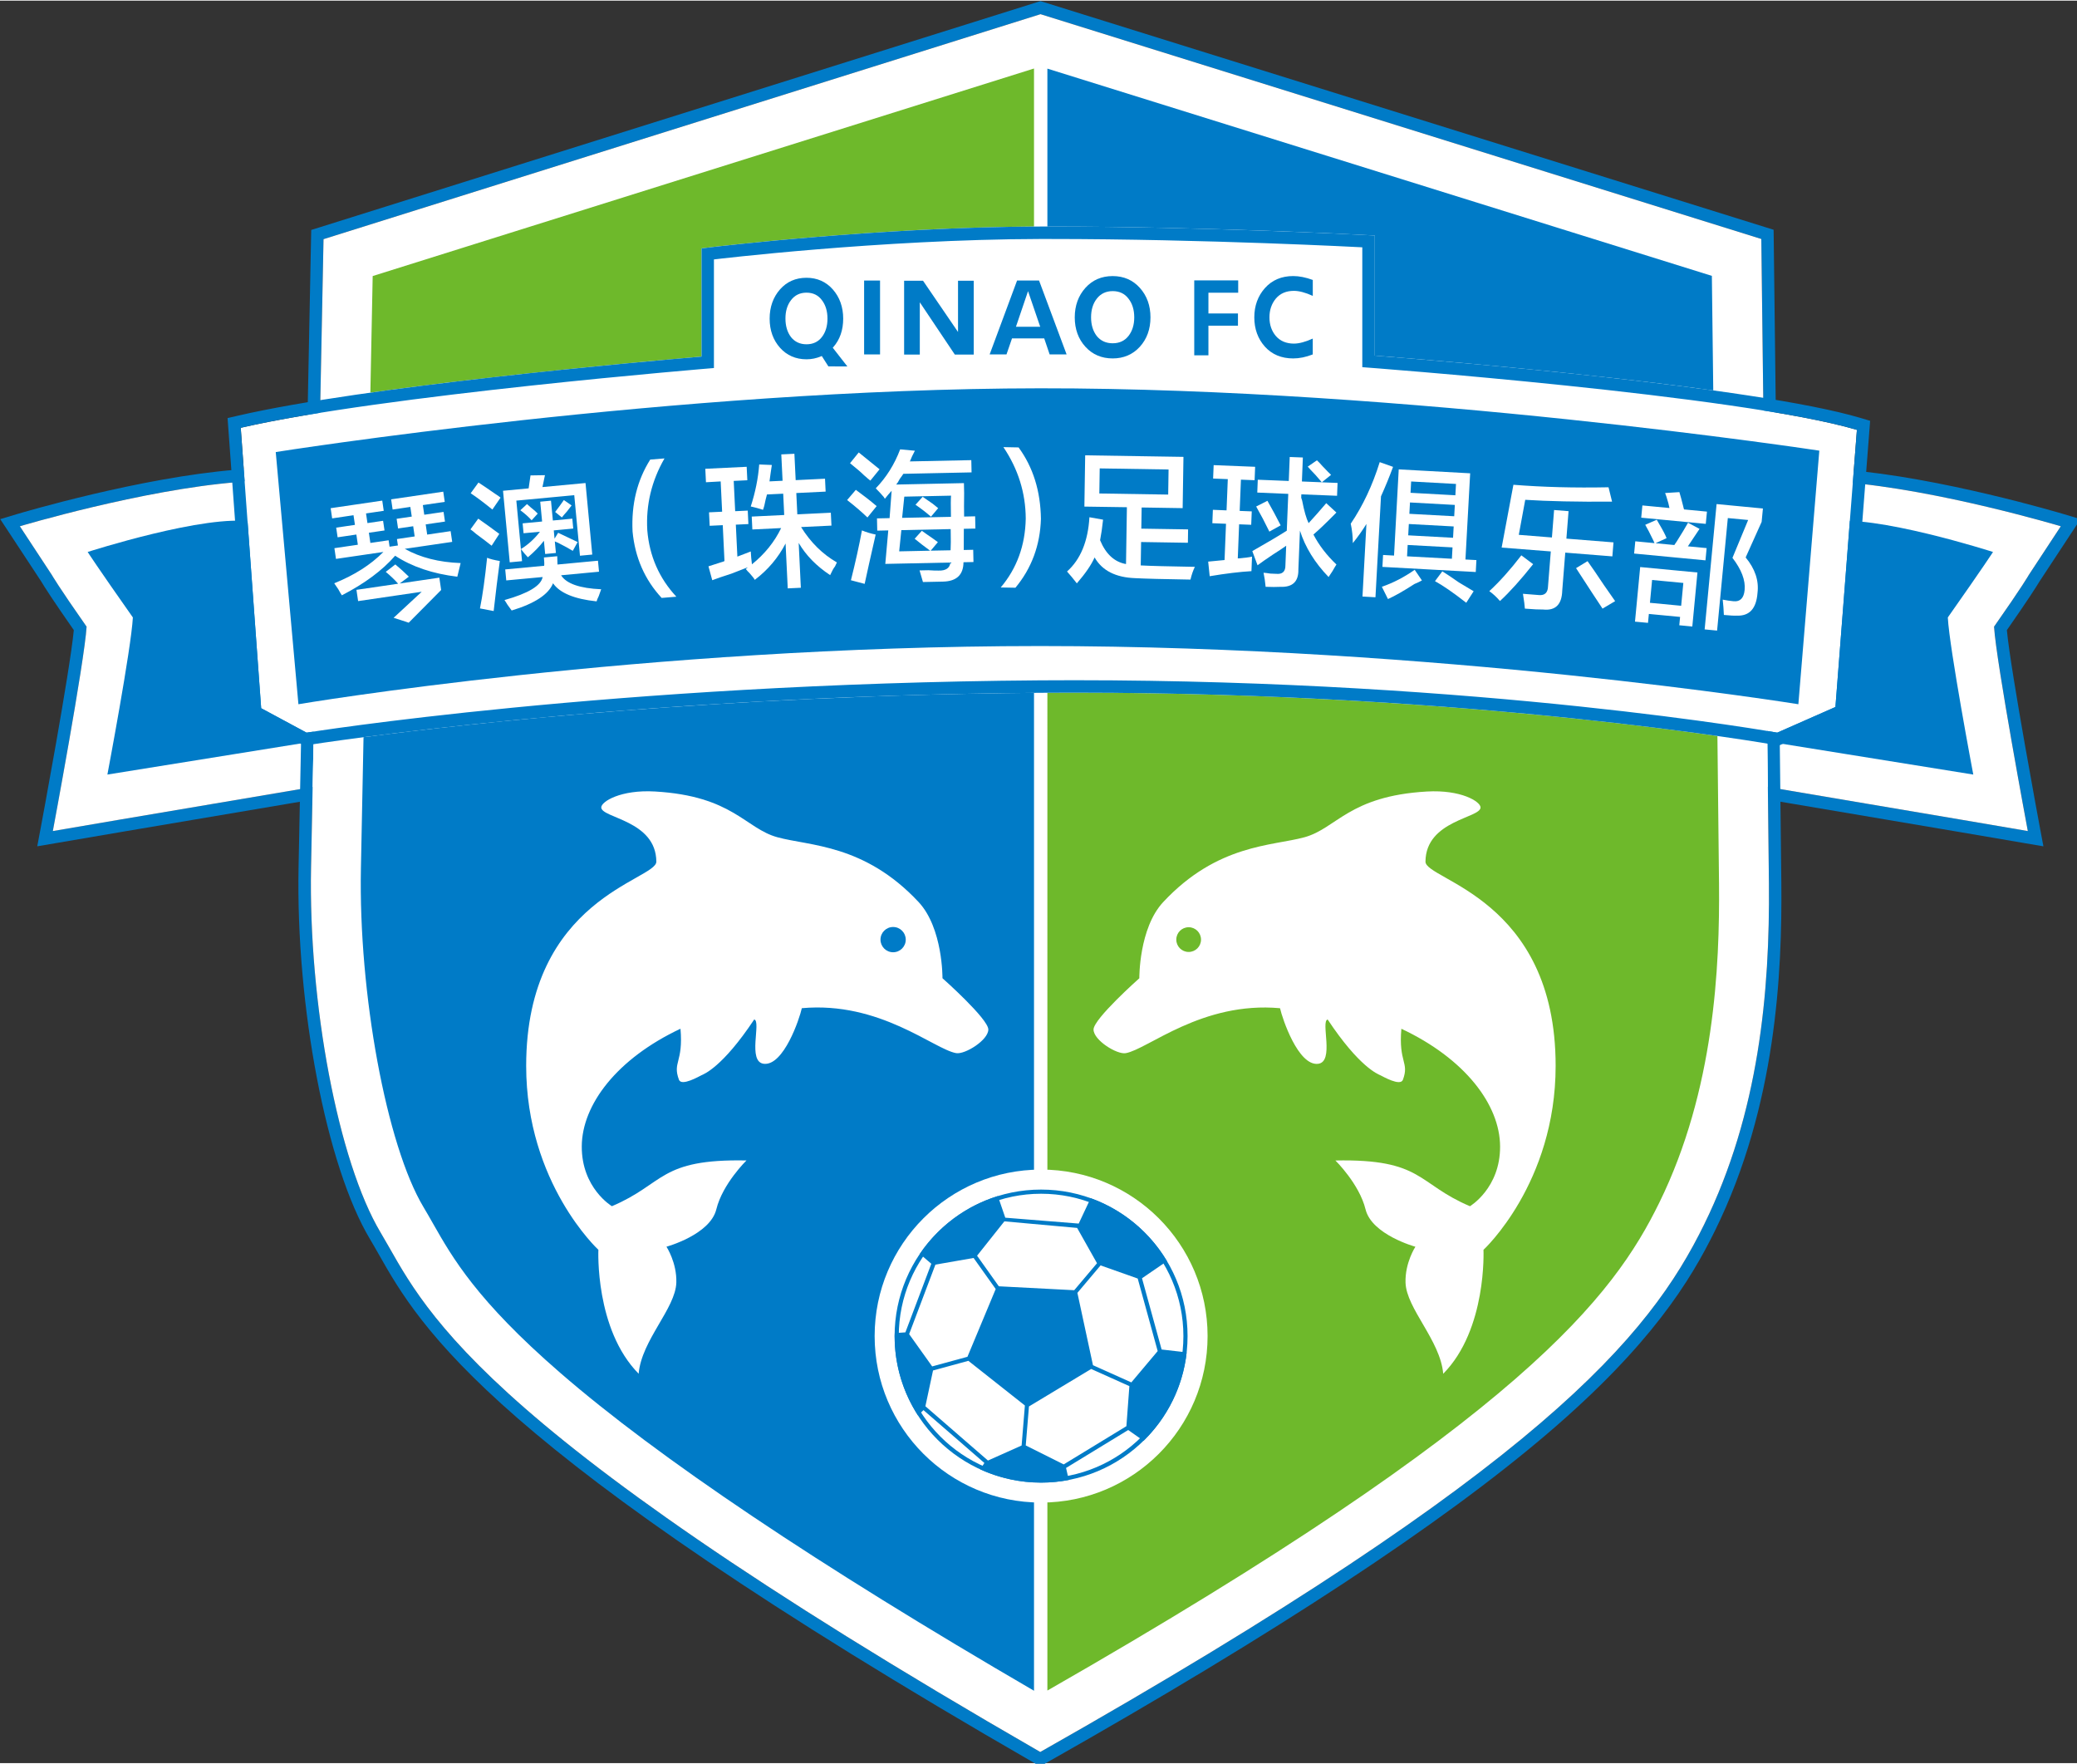 <?xml version="1.0" encoding="UTF-8" standalone="no"?>
<!-- Created with Inkscape (http://www.inkscape.org/) -->

<svg
   width="328"
   height="278.5"
   viewBox="0 0 185.214 157.147"
   version="1.1"
   id="svg1"
   xml:space="preserve"
   xmlns="http://www.w3.org/2000/svg"
   xmlns:svg="http://www.w3.org/2000/svg"><rect x="0" y="0" width="185.214" height="157.147" fill="#333333" stroke="none"/><defs
     id="defs1" /><g
     id="layer1"
     transform="translate(-12.318,-69.927)"><g
       id="g1"
       transform="matrix(0.265,0,0,0.265,-0.911,42.667)"><g
         id="g37">&#10;	<g
   id="g3">&#10;		<path
   fill="#007bc7"
   d="m 135.64,264.35 c 0.65,0 1.25,0.03 1.73,0.12 l 8.48,1.56 2.42,8.28 21.5,73.72 4.44,15.21 -13.67,3.28 -70.28,11.89 -22.55,3.85 c 0,0 10.66,-56.99 11.36,-68.77 C 69.41,299.71 67.48,296.26 67.36,296.06 L 56.6,279.72 c 0,0 41.17,-12.33 73.34,-14.86 0,0 3.22,-0.51 5.7,-0.51 m 0,-4.19 c -2.46,0 -5.44,0.42 -6.18,0.53 -32.22,2.57 -72.37,14.5 -74.06,15.01 l -5.4,1.62 3.1,4.71 10.7,16.27 c 1.05,1.77 3.81,6.12 10.96,16.36 -1.32,13.99 -11.08,66.28 -11.19,66.82 l -1.11,5.92 5.94,-1.01 22.55,-3.85 70.28,-11.89 0.14,-0.02 0.14,-0.03 13.67,-3.28 4.28,-1.03 -1.23,-4.23 -4.44,-15.21 -21.5,-73.72 -2.42,-8.28 -0.72,-2.48 -2.54,-0.47 -8.48,-1.56 c -0.7,-0.12 -1.52,-0.18 -2.49,-0.18 z"
   id="path1" />&#10;		<path
   fill="#ffffff"
   d="M 129.94,264.86 C 97.77,267.4 56.6,279.72 56.6,279.72 l 10.75,16.35 c 0.12,0.19 2.05,3.64 11.71,17.43 -0.7,11.77 -11.36,68.77 -11.36,68.77 l 22.55,-3.85 70.28,-11.89 13.67,-3.28 -4.44,-15.21 -21.5,-73.72 -2.42,-8.28 -8.48,-1.56 c -2.28,-0.43 -7.42,0.38 -7.42,0.38 z"
   id="path2" />&#10;		<path
   fill="#007bc7"
   d="m 79.42,288.37 c 0,0 40.21,-12.94 55.42,-10.14 l 21.5,73.72 c -36.47,5.87 -70.28,11.31 -70.28,11.31 0,0 8.04,-42.51 8.57,-52.86 C 82.57,293.27 79.42,288.37 79.42,288.37 Z"
   id="path3" />&#10;	</g>&#10;	<g
   id="g6">&#10;		<path
   fill="#007bc7"
   d="m 664.36,264.35 c 2.48,0 5.7,0.5 5.7,0.5 32.17,2.54 73.34,14.86 73.34,14.86 l -10.75,16.35 c -0.12,0.19 -2.05,3.64 -11.71,17.43 0.7,11.77 11.36,68.77 11.36,68.77 l -22.55,-3.85 -70.28,-11.89 -13.67,-3.28 4.44,-15.21 21.5,-73.72 2.42,-8.28 8.48,-1.56 c 0.47,-0.08 1.07,-0.12 1.72,-0.12 m 0,-4.19 c -0.97,0 -1.79,0.06 -2.49,0.19 l -8.48,1.56 -2.55,0.47 -0.72,2.48 -2.41,8.28 -21.5,73.72 -4.44,15.21 -1.23,4.23 4.28,1.03 13.67,3.28 0.14,0.03 0.14,0.02 70.28,11.89 22.55,3.85 5.94,1.01 -1.11,-5.92 c -0.1,-0.55 -9.87,-52.83 -11.19,-66.82 7.15,-10.24 9.91,-14.6 10.97,-16.36 l 10.71,-16.28 3.1,-4.71 -5.4,-1.62 c -1.7,-0.51 -41.85,-12.45 -74.06,-15.01 -0.76,-0.11 -3.74,-0.53 -6.2,-0.53 z"
   id="path4" />&#10;		<path
   fill="#ffffff"
   d="m 662.63,264.48 -8.48,1.56 -2.42,8.28 -21.5,73.72 -4.44,15.21 13.67,3.28 70.28,11.89 22.55,3.85 c 0,0 -10.66,-56.99 -11.36,-68.77 9.66,-13.78 11.59,-17.23 11.71,-17.43 l 10.75,-16.35 c 0,0 -41.17,-12.33 -73.34,-14.86 0,0 -5.13,-0.81 -7.42,-0.38 z"
   id="path5" />&#10;		<path
   fill="#007bc7"
   d="m 720.58,288.37 c 0,0 -40.21,-12.94 -55.42,-10.14 l -21.5,73.72 c 36.48,5.87 70.28,11.31 70.28,11.31 0,0 -8.04,-42.51 -8.57,-52.86 12.06,-17.13 15.21,-22.03 15.21,-22.03 z"
   id="path6" />&#10;	</g>&#10;	<g
   id="g14">&#10;		<path
   fill="#007bc7"
   d="m 400.06,107.42 242.55,75.64 c 0,0 2.21,179.84 2.56,216.67 0.35,36.83 -3.38,77.39 -21.8,114.92 -18.42,37.53 -54.31,81.82 -223.4,177.48 C 204.25,579.46 192.36,541.35 178.02,517.4 163.68,493.45 153.69,440.03 154.59,394.49 c 0.9,-45.54 4.2,-211.37 4.2,-211.37 l 241.27,-75.7 m -0.01,-4.39 -1.25,0.39 -241.27,75.7 -2.88,0.9 -0.06,3.02 -4.2,211.37 c -0.93,46.91 9.4,100.71 24.02,125.14 0.97,1.61 1.93,3.31 2.95,5.1 13.95,24.56 37.31,65.66 220.5,171.12 l 2.08,1.2 2.08,-1.18 c 77.68,-43.95 132.91,-80.26 168.87,-111 34.52,-29.52 47.8,-51.08 56.24,-68.28 20.52,-41.81 22.51,-86.69 22.22,-116.81 -0.35,-36.42 -2.54,-214.89 -2.56,-216.69 l -0.04,-3.05 -2.91,-0.91 -242.55,-75.64 z"
   id="path7" />&#10;		<path
   fill="#ffffff"
   d="m 400.06,107.42 242.55,75.64 c 0,0 2.21,179.84 2.56,216.67 0.35,36.83 -3.38,77.39 -21.8,114.92 -18.42,37.53 -54.31,81.82 -223.4,177.48 C 204.25,579.46 192.36,541.35 178.02,517.4 163.68,493.45 153.69,440.03 154.59,394.49 c 0.9,-45.54 4.2,-211.37 4.2,-211.37 z"
   id="path8" />&#10;		<g
   id="g13">&#10;			<g
   id="g12">&#10;				<path
   fill="#007bc7"
   d="m 403.03,178.87 v 4.2 -4.2 c 52.17,0 105,2.78 105.53,2.81 l 3.97,0.21 v 3.98 36.44 c 15.12,1.17 69.63,5.6 113.91,11.71 -0.19,-15.92 -0.36,-29.47 -0.47,-38.55 l -223.6,-69.73 v 53.14 z"
   id="path9" />&#10;				<path
   fill="#007bc7"
   d="m 172.25,350.69 -0.88,44.14 c -0.83,42.05 8.61,93.17 21.05,113.95 1.09,1.82 2.11,3.61 3.19,5.51 6.55,11.52 14.69,25.86 42.75,50.2 33.08,28.7 86.72,64.69 159.51,107.04 V 335.77 c -105.88,0.88 -189.98,10.25 -225.62,14.92 z"
   id="path10" />&#10;				<path
   fill="#6eb92b"
   d="m 627.84,350.29 c -35.26,-5.02 -115.63,-14.58 -216.29,-14.58 -3.04,0 -6.1,0.02 -9.18,0.03 V 671.46 C 562.93,579.61 592.95,538.55 608.3,507.27 c 18.55,-37.81 20.34,-79.39 20.08,-107.37 -0.08,-9.19 -0.28,-27.44 -0.54,-49.61 z"
   id="path11" />&#10;				<path
   fill="#6eb92b"
   d="m 285.98,222.62 v -32.68 -3.72 l 3.69,-0.45 c 0.56,-0.07 55.48,-6.62 108.2,-6.9 V 125.7 l -222.54,69.83 -0.78,39.23 c 44.17,-6.22 96.72,-10.88 111.43,-12.14 z"
   id="path12" />&#10;			</g>&#10;		</g>&#10;	</g>&#10;	<g
   id="g15">&#10;		<path
   fill="#ffffff"
   d="m 367.07,431.79 c 0,0 0.17,-16.85 -8.04,-25.64 -18.24,-19.52 -36.69,-18.82 -47.52,-21.8 -10.84,-2.97 -14.95,-13.87 -41.17,-15.39 -11.55,-0.67 -18.05,3.38 -18.09,5.33 -0.09,3.64 18.44,4.28 18.53,18.27 0.04,6.23 -43.8,12.24 -43.8,68.71 0,39.51 24.3,61.89 24.3,61.89 0,0 -1.22,26.75 13.55,41.7 0.96,-11.28 12.41,-21.94 12.68,-30.68 0.2,-6.7 -3.32,-12.06 -3.32,-12.06 0,0 14.69,-4.02 16.78,-12.59 2.1,-8.57 10.14,-16.43 10.14,-16.43 -29.49,-0.58 -27.39,7.81 -45.28,15.39 0,0 -10.2,-6.06 -10.14,-20.11 0.06,-14.05 11.83,-29.54 33.22,-39.6 0.99,11.45 -2.74,11.16 -0.52,17.16 0.85,2.31 6.83,-1.16 7.58,-1.51 0.75,-0.35 7.02,-2.62 17.75,-18.77 2.45,0.61 -2.41,14.32 3.26,14.92 6.64,0.7 11.98,-15.12 12.76,-18.71 26.25,-2.39 44.46,13.81 51.92,15.12 2.97,0.52 10.84,-4.37 10.84,-7.95 -0.01,-3.58 -15.43,-17.25 -15.43,-17.25 z m -16.61,-8.74 c -2.35,0 -4.25,-1.91 -4.25,-4.25 0,-2.35 1.9,-4.25 4.25,-4.25 2.35,0 4.25,1.91 4.25,4.25 0.01,2.34 -1.9,4.25 -4.25,4.25 z"
   id="path14" />&#10;		<path
   fill="#ffffff"
   d="m 573.4,461.28 c 0,-56.47 -43.83,-62.48 -43.8,-68.71 0.09,-13.99 18.62,-14.63 18.53,-18.27 -0.05,-1.95 -6.54,-6 -18.09,-5.33 -26.22,1.52 -30.33,12.41 -41.17,15.39 -10.84,2.97 -29.28,2.27 -47.52,21.8 -8.21,8.79 -8.04,25.64 -8.04,25.64 0,0 -15.41,13.67 -15.41,17.25 0,3.58 7.87,8.48 10.84,7.95 7.46,-1.32 25.67,-17.51 51.92,-15.12 0.79,3.58 6.12,19.41 12.76,18.71 5.67,-0.6 0.82,-14.31 3.26,-14.92 10.72,16.14 17,18.42 17.75,18.77 0.75,0.35 6.72,3.83 7.58,1.51 2.21,-6 -1.52,-5.71 -0.52,-17.16 21.39,10.05 33.16,25.55 33.22,39.6 0.06,14.05 -10.14,20.11 -10.14,20.11 -17.89,-7.58 -15.79,-15.97 -45.28,-15.39 0,0 8.04,7.87 10.14,16.43 2.1,8.57 16.78,12.59 16.78,12.59 0,0 -3.52,5.36 -3.32,12.06 0.26,8.74 11.71,19.41 12.68,30.68 14.77,-14.95 13.55,-41.7 13.55,-41.7 0,0 24.28,-22.38 24.28,-61.89 z M 449.91,422.95 c -2.3,0 -4.16,-1.86 -4.16,-4.16 0,-2.3 1.86,-4.16 4.16,-4.16 2.3,0 4.16,1.86 4.16,4.16 0,2.3 -1.86,4.16 -4.16,4.16 z"
   id="path15" />&#10;	</g>&#10;	<g
   id="g18">&#10;		<path
   fill="#ffffff"
   d="m 130.94,246.59 c 47.44,-10.96 159.24,-20.11 159.24,-20.11 v -36.54 c 0,0 56,-6.76 109.69,-6.88 53.69,-0.12 108.47,2.8 108.47,2.8 v 40.33 c 0,0 127.16,9.44 166.44,21.1 l -7.23,93.24 -19.58,8.63 c 0,0 -104.23,-18.65 -248.1,-17.6 -143.87,1.05 -246.79,17.6 -246.79,17.6 l -15.27,-8.22 z"
   id="path16" />&#10;		<path
   fill="#007bc7"
   d="m 403.03,183.06 c 52.66,0 105.31,2.8 105.31,2.8 v 40.33 c 0,0 127.16,9.44 166.44,21.1 l -7.23,93.24 -19.58,8.63 c 0,0 -98.62,-17.64 -236.39,-17.64 -3.88,0 -7.77,0.01 -11.72,0.04 -143.87,1.05 -246.79,17.6 -246.79,17.6 l -15.27,-8.22 -6.88,-94.35 c 47.44,-10.96 159.24,-20.11 159.24,-20.11 v -36.54 c 0,0 56,-6.76 109.69,-6.88 1.07,0 2.13,0 3.18,0 m 0.01,-4.19 v 4.2 -4.2 h -3.18 c -53.32,0.12 -109.62,6.84 -110.18,6.91 l -3.69,0.45 v 3.72 32.68 c -20.37,1.73 -113.2,9.99 -155.99,19.88 l -3.5,0.81 0.26,3.58 6.88,94.35 0.17,2.3 2.03,1.09 15.27,8.22 1.25,0.67 1.4,-0.23 c 1.03,-0.17 104.29,-16.51 246.15,-17.55 3.92,-0.03 7.79,-0.04 11.65,-0.04 135.8,0 234.69,17.4 235.68,17.58 l 1.26,0.23 1.17,-0.52 19.58,-8.63 2.3,-1.01 0.19,-2.5 7.23,-93.24 0.26,-3.38 -3.25,-0.97 C 640.13,232.63 534.57,224.02 512.54,222.31 v -36.44 -3.98 l -3.97,-0.21 c -0.54,-0.03 -53.37,-2.81 -105.53,-2.81 z"
   id="path17" />&#10;		<path
   fill="#007bc7"
   d="m 142.71,254.75 c 0,0 134.57,-21.34 257.16,-21.45 123.8,-0.11 262.26,20.98 262.26,20.98 l -7.05,85.32 c 0,0 -121.13,-19.58 -255.21,-19.58 -134.08,0 -249.53,19.58 -249.53,19.58 z"
   id="path18" />&#10;	</g>&#10;	<path
   fill="#ffffff"
   d="m 456.28,552.19 c 0,30.94 -25.08,56.02 -56.02,56.02 -30.94,0 -56.02,-25.08 -56.02,-56.02 0,-30.94 25.08,-56.02 56.02,-56.02 30.93,0 56.02,25.08 56.02,56.02 z"
   id="path19" />&#10;	<g
   id="g20">&#10;		&#10;			<circle
   transform="matrix(1,-0.005,0.005,1,-2.804,2.043)"
   fill="#ffffff"
   cx="400.25"
   cy="552.19"
   id="ellipse19"
   r="49.29" />&#10;		<path
   fill="#007bc7"
   d="m 400.25,504.3 c 26.41,0 47.89,21.48 47.89,47.89 0,26.41 -21.48,47.89 -47.89,47.89 -26.41,0 -47.89,-21.48 -47.89,-47.89 0,-26.41 21.49,-47.89 47.89,-47.89 m 0,-1.4 c -27.22,0 -49.29,22.07 -49.29,49.29 0,27.22 22.07,49.29 49.29,49.29 27.22,0 49.29,-22.07 49.29,-49.29 0.01,-27.22 -22.06,-49.29 -49.29,-49.29 z"
   id="path20" />&#10;	</g>&#10;	<path
   fill="#007bc7"
   d="m 440.81,556.71 -6.6,-23.97 8.4,-5.75 c -5.8,-9.73 -14.86,-17.3 -25.68,-21.19 l -4.02,8.54 -24.71,-1.98 -2.49,-7.27 c -10.82,3.34 -20.04,10.29 -26.26,19.46 l 3.86,3.31 -8.72,23.08 -3.59,0.25 c -0.01,0.33 -0.03,0.67 -0.03,1 0,9.84 2.9,19 7.86,26.7 l 1.85,-1.78 20.49,17.78 -1.39,2.15 c 6.24,2.85 13.17,4.46 20.48,4.46 3.19,0 6.3,-0.31 9.32,-0.89 l -0.93,-4.05 20.92,-12.76 5.16,3.63 c 7.92,-7.75 13.23,-18.14 14.51,-29.75 z m -52.91,-43.12 24.48,2.21 6.69,11.88 -7.67,9.08 -25.37,-1.32 -7.32,-10.29 z m -32.05,37.94 8.84,-23.38 12.85,-2.24 7.44,10.45 -9.51,22.8 -11.87,3.24 z m 37.85,37.48 -11.33,5.06 -21.05,-18.27 2.57,-12.03 11.89,-3.25 19.02,15.03 z m 35.26,-6.5 -21.1,12.86 -12.77,-6.38 1.08,-13.12 20.94,-12.61 12.85,5.77 z m 1.66,-14.73 -12.91,-5.79 -5.24,-24.34 7.8,-9.24 12.5,4.42 6.72,24.41 z"
   id="path21" />&#10;	<g
   id="g32">&#10;		<path
   fill="#ffffff"
   d="m 161.69,277.07 -0.5,-3.43 17.36,-2.55 0.5,3.43 -5.96,0.88 0.48,3.25 5.26,-0.77 0.48,3.25 -5.26,0.77 0.5,3.43 6.14,-0.9 0.32,2.16 2.81,-0.41 -0.32,-2.16 5.96,-0.88 -0.5,-3.43 -5.09,0.75 -0.48,-3.25 5.09,-0.75 -0.48,-3.25 -5.96,0.88 -0.5,-3.43 17.54,-2.58 0.5,3.43 -7.37,1.08 0.48,3.25 6.49,-0.95 0.48,3.25 -6.49,0.95 0.5,3.43 7.89,-1.16 0.53,3.61 -15.96,2.34 c 5.21,2.92 11.47,4.52 18.8,4.79 -0.45,1.79 -0.83,3.32 -1.12,4.59 -8.27,-1 -15.25,-3.35 -20.92,-7.06 -4.29,4.93 -10.27,9.37 -17.93,13.32 -0.31,-0.45 -0.7,-1.12 -1.2,-2.04 -0.61,-0.89 -1.07,-1.56 -1.37,-2.01 6.77,-2.71 12.28,-6.23 16.55,-10.54 l -15.96,2.34 -0.53,-3.61 7.89,-1.16 -0.5,-3.43 -6.31,0.93 -0.48,-3.25 6.31,-0.93 -0.48,-3.25 z m 25.76,35.1 c -0.25,-0.09 -0.63,-0.22 -1.13,-0.39 -0.76,-0.26 -2.07,-0.68 -3.95,-1.26 l 9.46,-8.76 -21.4,3.14 -0.56,-3.79 14.03,-2.06 c -1.15,-1.31 -2.54,-2.64 -4.17,-3.99 l 3.22,-2.5 c 1.63,1.36 3.15,2.73 4.55,4.12 l -3.07,2.29 13.33,-1.96 0.61,4.15 z"
   id="path22" />&#10;		<path
   fill="#ffffff"
   d="m 215.36,286.26 c -1.26,-1 -3,-2.33 -5.25,-3.99 -0.76,-0.67 -1.39,-1.18 -1.88,-1.5 l 2.62,-3.61 c 2.36,1.65 4.72,3.36 7.09,5.12 z m 0.68,21.98 -4.61,-0.88 c 0.87,-4.31 1.67,-9.99 2.4,-17.04 0.97,0.41 2.39,0.77 4.28,1.09 -0.69,5.06 -1.38,10.66 -2.07,16.83 z m -0.43,-34.15 c -2.89,-2.34 -5.32,-4.17 -7.3,-5.48 l 2.62,-3.61 c 1.35,0.87 3.21,2.13 5.57,3.77 0.86,0.54 1.48,0.98 1.86,1.32 z m 4.67,23.85 -0.35,-3.7 13.11,-1.23 c 0.07,-0.5 0.04,-1.43 -0.09,-2.79 l 4.48,-0.42 0.09,2.79 13.62,-1.28 0.35,3.7 -12.76,1.2 c 1.77,2.82 6.27,4.39 13.49,4.71 -0.19,0.51 -0.46,1.29 -0.83,2.32 -0.39,0.78 -0.63,1.37 -0.71,1.75 -7.5,-0.79 -12.39,-2.82 -14.66,-6.09 -1.5,3.75 -6.14,6.8 -13.92,9.16 -0.27,-0.35 -0.73,-0.99 -1.4,-1.92 -0.42,-0.71 -0.76,-1.24 -1.02,-1.59 8.02,-2.25 12.3,-4.83 12.84,-7.75 z m 1.17,-6.09 -2.26,-24.07 8.62,-0.81 c 0.21,-1.51 0.42,-2.96 0.63,-4.36 l 4.86,-0.08 -0.84,4 14.49,-1.36 2.27,24.07 -4.14,0.39 -1.92,-20.37 -19.49,1.83 1.92,20.37 z m 4.65,-9.78 -0.31,-3.33 6.55,-0.62 -0.63,-6.67 3.62,-0.34 0.63,6.67 6.55,-0.62 0.31,3.33 -6.55,0.62 0.26,2.78 1.21,-1.98 c 2.67,1.24 4.85,2.28 6.56,3.12 l -1.64,2.96 c -1.23,-0.75 -2.88,-1.66 -4.95,-2.71 -0.48,-0.2 -0.85,-0.36 -1.09,-0.46 l 0.37,3.89 -3.62,0.34 -0.42,-4.44 c -1.45,1.88 -3.24,3.73 -5.39,5.55 -0.77,-0.8 -1.55,-1.72 -2.35,-2.77 2.41,-1.47 4.55,-3.42 6.41,-5.83 z m 2.72,-4.36 c -1.04,-1.15 -2.3,-2.27 -3.8,-3.38 l 2.24,-2.08 c 0.25,0.23 0.69,0.62 1.33,1.18 1,0.78 1.76,1.45 2.28,2.03 z m 10.17,-0.96 -2.26,-1.84 c 1.03,-1.34 2.01,-2.68 2.93,-4.01 l 2.61,1.81 c -0.31,0.4 -0.83,1.08 -1.55,2.01 -0.74,0.82 -1.32,1.5 -1.73,2.03 z"
   id="path23" />&#10;		<path
   fill="#ffffff"
   d="m 277.52,303.42 -4.95,0.41 c -5.7,-6.15 -8.96,-13.6 -9.79,-22.35 -0.44,-9.15 1.54,-17.22 5.95,-24.2 l 4.8,-0.39 c -4.36,7.59 -6.29,15.65 -5.79,24.18 0.71,8.64 3.97,16.09 9.78,22.35 z"
   id="path24" />&#10;		<path
   fill="#ffffff"
   d="m 287.48,264.91 -0.22,-4.53 13.92,-0.67 0.22,4.53 -4.58,0.22 0.49,10.19 4.23,-0.2 0.22,4.53 -4.23,0.2 0.52,10.75 4.51,-1.73 c 0.07,1.39 0.2,2.83 0.39,4.33 4.31,-3.48 7.59,-7.55 9.83,-12.2 l -9.69,0.47 -0.21,-4.34 10.93,-0.53 -0.34,-7.17 -5.46,0.26 c -0.1,0.38 -0.25,0.96 -0.45,1.72 -0.28,1.52 -0.58,2.67 -0.89,3.45 -1.32,-0.44 -2.69,-0.82 -4.12,-1.13 1.54,-4.74 2.49,-9.45 2.85,-14.13 l 4.25,0.17 c -0.09,0.64 -0.22,1.52 -0.4,2.67 -0.18,1.27 -0.31,2.22 -0.39,2.85 l 4.4,-0.21 -0.43,-8.87 4.41,-0.21 0.43,8.87 9.87,-0.48 0.21,4.34 -9.87,0.48 0.34,7.17 11.28,-0.55 0.21,4.34 -10.22,0.49 c 3.19,5.14 7.21,9.11 12.05,11.9 -0.11,0.26 -0.32,0.71 -0.64,1.35 -0.45,0.53 -0.99,1.5 -1.63,2.92 -4.62,-3.05 -8.15,-6.67 -10.59,-10.84 l 0.73,15.09 -4.41,0.21 -0.73,-15.1 c -2.48,4.79 -5.93,8.86 -10.36,12.23 -0.26,-0.49 -0.83,-1.22 -1.7,-2.19 -0.62,-0.6 -1.05,-1.08 -1.31,-1.45 l 0.68,-0.6 c -1.16,0.43 -3.01,1.15 -5.55,2.16 -2.78,0.89 -4.93,1.62 -6.43,2.2 l -1.28,-4.67 c 0.93,-0.3 2.32,-0.74 4.18,-1.34 0.58,-0.15 0.98,-0.3 1.21,-0.44 l -0.58,-12.07 -4.4,0.21 -0.22,-4.53 4.41,-0.21 -0.49,-10.19 z"
   id="path25" />&#10;		<path
   fill="#ffffff"
   d="m 341.82,276.76 c -2.05,-1.96 -4.32,-3.91 -6.84,-5.86 l 2.93,-3.44 c 2.51,1.82 4.85,3.65 7.01,5.48 z m -0.94,22.34 -4.62,-1.22 c 1.52,-6.03 2.76,-11.62 3.71,-16.77 1.43,0.6 2.97,1.06 4.62,1.4 -1.72,7.54 -2.96,13.07 -3.71,16.59 z m 1.92,-34.74 c -0.48,-0.37 -1.2,-0.97 -2.16,-1.83 -0.84,-0.85 -2.4,-2.2 -4.68,-4.03 l 2.93,-3.62 c 1.32,1.1 3.66,2.99 7.01,5.67 z m 4.9,6.09 c -0.12,-0.12 -0.24,-0.31 -0.37,-0.56 -0.72,-0.86 -1.63,-1.84 -2.71,-2.94 3.57,-3.7 6.31,-8.07 8.21,-13.11 l 4.96,0.46 c -0.68,1.26 -1.25,2.46 -1.69,3.6 l 20.67,-0.43 0.09,4.12 -22.96,0.48 c -0.23,0.38 -0.63,0.95 -1.2,1.71 -0.45,0.89 -0.85,1.52 -1.2,1.9 l 22.79,-0.48 c 0.01,0.5 0.03,1.63 0.07,3.37 -0.05,3.25 -0.05,5.88 -0.01,7.88 l 3.71,-0.08 0.09,4.12 -3.89,0.08 -0.03,7.13 3.18,-0.07 0.09,4.12 -3.36,0.07 c -0.03,4.25 -2.34,6.42 -6.93,6.52 l -6.71,0.14 c -0.38,-1.24 -0.76,-2.55 -1.14,-3.91 0.59,-0.01 1.59,-0.03 3,-0.06 1.42,0.09 2.54,0.14 3.36,0.12 2.48,0.07 3.81,-0.83 4.01,-2.71 l -21.9,0.46 1,-11.27 -3.71,0.08 -0.09,-4.12 4.24,-0.09 0.69,-9.2 c -0.71,0.76 -1.46,1.65 -2.26,2.67 z m 22.1,17.35 c 0.09,-1.38 0.1,-3.75 0.03,-7.13 l -16.6,0.35 -0.73,7.14 10.42,-0.22 c -0.6,-0.48 -1.5,-1.15 -2.69,-2.01 -1.08,-0.85 -1.92,-1.52 -2.52,-2.01 l 2.42,-2.68 c 0.36,0.24 0.96,0.67 1.8,1.28 1.43,0.97 2.63,1.82 3.59,2.55 l -2.41,2.86 z m -15.58,-18.05 -0.73,7.14 16.43,-0.34 c -0.08,-3.75 -0.07,-6.12 0.03,-7.13 z m 8.98,6.75 c -1.68,-1.47 -3.42,-2.8 -5.21,-4.02 l 2.42,-2.68 c 0.84,0.61 1.97,1.4 3.41,2.37 0.72,0.61 1.32,1.1 1.8,1.46 z"
   id="path26" />&#10;		<path
   fill="#ffffff"
   d="m 391.62,300.4 -4.95,-0.09 c 5.44,-6.44 8.25,-14.17 8.42,-23.18 -0.05,-8.65 -2.55,-16.66 -7.52,-24.04 l 5.11,0.1 c 4.87,6.64 7.38,14.65 7.52,24.04 -0.27,8.88 -3.13,16.6 -8.58,23.17 z"
   id="path27" />&#10;		<path
   fill="#ffffff"
   d="m 414.82,273.1 0.27,-17.25 33.07,0.52 -0.27,17.25 -13.8,-0.22 -0.11,7.12 15.74,0.25 -0.07,4.5 -15.74,-0.25 -0.13,7.87 c 3.3,0.18 9.37,0.33 18.22,0.48 -0.61,1.24 -1.1,2.67 -1.48,4.29 -9.08,-0.14 -15.27,-0.31 -18.57,-0.48 -6.6,-0.23 -11.16,-2.55 -13.69,-6.97 -1.1,2.48 -3.09,5.39 -5.98,8.72 -1.16,-1.52 -2.26,-2.85 -3.3,-3.99 4.54,-4.05 7.06,-10.14 7.54,-18.26 l 4.59,0.82 c -0.28,2.62 -0.61,4.93 -1,6.92 1.93,4.66 4.84,7.33 8.72,8.01 l 0.3,-19.12 z m 5.16,-12.85 -0.13,8.44 23.17,0.37 0.13,-8.44 z"
   id="path28" />&#10;		<path
   fill="#ffffff"
   d="m 458.14,263.66 0.18,-4.51 13.96,0.56 -0.18,4.51 -4.6,-0.18 -0.42,10.51 4.06,0.16 -0.18,4.51 -4.07,-0.16 -0.45,11.45 c 0.12,0 0.23,0.01 0.35,0.01 2.01,-0.17 3.49,-0.36 4.44,-0.58 -0.07,1.63 -0.13,3.26 -0.19,4.88 -3.9,0.22 -8.59,0.79 -14.05,1.7 l -0.51,-4.91 5.51,-0.53 0.49,-12.2 -4.6,-0.19 0.18,-4.51 4.6,0.19 0.42,-10.51 z M 497,296.8 c -4.65,-4.82 -7.87,-10.03 -9.64,-15.62 l -0.53,13.14 c 0.07,4.01 -1.95,5.94 -6.07,5.78 -1.3,0.07 -2.95,0.07 -4.95,-0.01 -0.17,-1.76 -0.4,-3.34 -0.7,-4.73 0.47,0.02 1.23,0.11 2.29,0.28 0.94,0.04 1.59,0.06 1.94,0.08 2.11,0.21 3.16,-0.75 3.13,-2.88 l 0.26,-6.57 c -0.98,0.71 -2.49,1.72 -4.54,3.02 -2.3,1.54 -4,2.73 -5.1,3.56 l -1.76,-4.77 c 4.95,-2.81 8.82,-5.1 11.6,-6.87 l 0.5,-12.39 -10.43,-0.44 0.17,-4.32 10.43,0.42 0.32,-8.07 4.42,0.17 -0.32,8.07 6.71,0.27 c -0.45,-0.52 -1.18,-1.36 -2.2,-2.53 -1.14,-1.17 -1.98,-2.08 -2.55,-2.73 l 3.09,-2.13 c 0.46,0.39 1.08,1.05 1.87,1.95 1.35,1.43 2.32,2.41 2.89,2.94 l -3.11,2.51 5.3,0.21 -0.17,4.32 -12.02,-0.48 -0.04,1.13 c 0.1,0.25 0.21,0.57 0.31,0.95 0.68,3.54 1.41,6.07 2.18,7.61 2.1,-2.29 4.08,-4.54 5.93,-6.72 l 3.42,3.15 c -3.32,3.38 -5.9,5.85 -7.73,7.4 1.86,3.59 4.44,6.95 7.74,10.09 -0.25,0.37 -0.69,1.1 -1.32,2.21 -0.63,0.96 -1.07,1.63 -1.32,2 z m -19.93,-15.28 c -1.42,-2.94 -2.9,-5.75 -4.44,-8.45 l 3.79,-1.92 c 1.54,2.7 3.03,5.45 4.45,8.26 z"
   id="path29" />&#10;		<path
   fill="#ffffff"
   d="m 508.4,303.36 1.33,-24.42 c -1.29,2.1 -2.81,4.25 -4.58,6.45 0,-2.17 -0.23,-4.35 -0.7,-6.54 4.08,-6.02 7.33,-12.93 9.75,-20.71 l 4.49,1.59 c -1.24,3.38 -2.6,6.68 -4.06,9.92 l -1.86,33.96 z m 6.71,-9.97 0.22,-4.01 3.69,0.2 1.58,-29 24.04,1.32 -1.59,29 3.69,0.2 -0.22,4.01 z m 1.87,10.82 -2.06,-4.13 c 3.83,-1.32 7.51,-3.23 11.05,-5.71 l 2.44,3.58 c -0.61,0.35 -1.45,0.75 -2.53,1.2 -3.64,2.35 -6.61,4.04 -8.9,5.06 z m 7.8,-39.56 -0.21,3.81 15.09,0.83 0.21,-3.81 z m -0.39,7.06 -0.21,3.82 15.09,0.82 0.21,-3.81 z m -0.39,7.25 -0.21,3.81 15.09,0.82 0.21,-3.81 z m -0.39,7.05 -0.21,3.82 15.09,0.82 0.21,-3.82 z m 19.71,19.45 c -4.39,-3.43 -7.9,-5.85 -10.52,-7.27 l 2.47,-3.31 c 1.36,0.84 3.23,2.09 5.6,3.75 2.16,1.27 3.81,2.25 4.94,2.95 z"
   id="path30" />&#10;		<path
   fill="#ffffff"
   d="m 554.67,304.87 c -1.18,-1.36 -2.38,-2.47 -3.59,-3.32 3.53,-3.26 7.12,-7.28 10.78,-12.05 l 3.97,2.97 c -4.16,5.24 -7.88,9.38 -11.16,12.4 z m 0.56,-17.98 3.96,-21.13 c 9.87,0.79 20.54,1.07 32.01,0.84 l 1.19,4.84 c -11.81,0.08 -21.55,-0.13 -29.22,-0.62 l -2.17,11.78 11.15,0.89 0.73,-9.24 4.87,0.39 -0.73,9.24 15.85,1.26 -0.38,4.71 -15.85,-1.26 -1.02,12.82 c -0.14,4.67 -2.29,6.77 -6.46,6.32 -1.17,0.03 -3.21,-0.06 -6.11,-0.3 -0.04,-0.89 -0.26,-2.55 -0.65,-4.99 1.97,0.16 3.77,0.3 5.4,0.43 1.97,0.16 2.99,-0.84 3.04,-2.99 l 0.93,-11.69 z m 33.95,20.54 c -0.73,-1.07 -1.88,-2.81 -3.44,-5.21 -2.5,-3.87 -4.32,-6.67 -5.47,-8.41 l 3.87,-2.35 c 1.26,1.75 3.1,4.42 5.5,8.03 1.78,2.55 3.04,4.35 3.78,5.42 z"
   id="path31" />&#10;		<path
   fill="#ffffff"
   d="m 599.81,288.9 0.39,-4.12 6.48,0.62 c -0.09,-0.26 -0.24,-0.59 -0.44,-0.99 -1.08,-2.25 -1.98,-3.97 -2.69,-5.18 l 3.88,-1.71 c 0.2,0.39 0.5,0.93 0.91,1.6 1.12,1.87 1.92,3.4 2.39,4.58 l -3.7,1.73 6.31,0.6 c 0.55,-0.83 0.75,-1.13 0.62,-0.89 1.8,-2.85 3.13,-5.06 3.99,-6.61 l 3.87,2.07 c -1.24,1.9 -2.55,3.86 -3.92,5.87 l 6.31,0.6 -0.39,4.12 z m 2.39,-12.07 0.39,-4.12 9.11,0.87 c -0.15,-0.9 -0.5,-2.19 -1.04,-3.88 -0.19,-0.52 -0.33,-0.91 -0.42,-1.17 l 4.8,-0.3 c 0.36,1.17 0.8,2.79 1.31,4.85 0.08,0.39 0.16,0.71 0.26,0.97 l 7.71,0.74 -0.4,4.12 z m -2.1,34.98 1.75,-18.37 19.27,1.83 -1.73,18.18 -4.38,-0.42 0.27,-2.81 -10.51,-1 -0.29,3 z m 5.76,-14.02 -0.73,7.68 10.51,1 0.73,-7.68 z m 17.68,16.63 4.02,-42.17 15.59,1.49 -0.43,4.5 -5.38,11.97 c 3.17,3.83 4.5,7.8 3.99,11.92 -0.39,5.26 -2.69,7.81 -6.92,7.66 -0.83,0.05 -2.3,-0.03 -4.4,-0.23 -0.07,-1.77 -0.2,-3.49 -0.39,-5.15 1.27,0.25 2.49,0.43 3.66,0.54 2.22,0.21 3.46,-1.06 3.72,-3.81 0.31,-3.25 -1.06,-6.84 -4.1,-10.79 l 5.28,-12.74 -6.84,-0.65 -3.61,37.86 z"
   id="path32" />&#10;	</g>&#10;	<g
   id="g36">&#10;		<path
   fill="#007bc7"
   d="m 308.91,209.87 c 0,3.91 1.18,7.21 3.5,9.8 2.3,2.57 5.29,3.87 8.9,3.87 1.69,0 3.33,-0.33 4.87,-0.99 l 0.27,-0.12 2.22,3.49 6.4,0.03 -4.92,-6.3 0.19,-0.22 c 2.2,-2.5 3.32,-5.72 3.32,-9.57 0,-3.9 -1.18,-7.21 -3.5,-9.84 -2.29,-2.59 -5.27,-3.91 -8.86,-3.91 -3.62,0 -6.61,1.31 -8.9,3.91 -2.31,2.63 -3.49,5.94 -3.49,9.85 z m 7.19,-6.23 c 1.26,-1.67 3.01,-2.52 5.21,-2.52 2.21,0 3.96,0.85 5.18,2.52 1.25,1.61 1.88,3.71 1.88,6.22 0,2.49 -0.63,4.57 -1.88,6.19 -1.24,1.62 -2.99,2.44 -5.17,2.44 -2.2,0 -3.96,-0.82 -5.24,-2.44 -1.23,-1.64 -1.85,-3.72 -1.85,-6.19 -0.02,-2.51 0.62,-4.6 1.87,-6.22 z"
   id="path33" />&#10;		<rect
   x="340.7"
   y="197.04"
   fill="#007bc7"
   width="5.36"
   height="24.86"
   id="rect33" />&#10;		<polygon
   fill="#007bc7"
   points="360.52,197.1 354.16,197.1 354.16,221.96 359.44,221.96 359.44,204.36 371.23,221.96 377.59,221.96 377.59,197.1 372.3,197.1 372.3,214.35 "
   id="polygon33" />&#10;		<path
   fill="#007bc7"
   d="m 401.3,216.5 1.83,5.4 h 5.71 l -9.27,-24.86 h -7.4 l -9.23,24.86 h 5.67 l 1.86,-5.4 z m -5.44,-15.89 4.1,11.99 h -8.17 z"
   id="path34" />&#10;		<path
   fill="#007bc7"
   d="m 433.47,199.49 c -2.35,-2.62 -5.43,-3.95 -9.13,-3.95 -3.72,0 -6.81,1.33 -9.16,3.95 -2.39,2.66 -3.6,6 -3.6,9.95 0,3.95 1.21,7.29 3.6,9.9 2.37,2.6 5.45,3.91 9.16,3.91 3.69,0 6.76,-1.32 9.13,-3.91 2.38,-2.61 3.59,-5.95 3.59,-9.9 0.01,-3.95 -1.2,-7.3 -3.59,-9.95 z m -3.81,16.2 c -1.28,1.63 -3.06,2.46 -5.31,2.46 -2.26,0 -4.07,-0.83 -5.38,-2.46 -1.26,-1.65 -1.9,-3.76 -1.9,-6.26 0,-2.54 0.65,-4.66 1.93,-6.29 1.29,-1.68 3.1,-2.54 5.35,-2.54 2.27,0 4.06,0.86 5.32,2.55 1.28,1.63 1.93,3.74 1.93,6.29 0,2.51 -0.66,4.61 -1.94,6.25 z"
   id="path35" />&#10;		<polygon
   fill="#007bc7"
   points="466.58,196.99 451.79,196.99 451.79,222.2 456.56,222.2 456.56,212.23 466.5,212.23 466.5,208.12 456.56,208.12 456.56,201.14 466.58,201.14 "
   id="polygon35" />&#10;		<path
   fill="#007bc7"
   d="m 472,209.43 c 0,3.89 1.2,7.21 3.58,9.87 2.37,2.62 5.57,3.95 9.51,3.95 2.09,0 4.24,-0.44 6.58,-1.35 v -5.33 c -2.46,1.12 -4.59,1.69 -6.34,1.69 -2.56,0 -4.61,-0.86 -6.09,-2.57 -1.42,-1.68 -2.14,-3.79 -2.14,-6.27 0,-2.47 0.72,-4.58 2.14,-6.3 1.5,-1.76 3.49,-2.61 6.1,-2.61 1.74,0 3.87,0.57 6.34,1.69 v -5.36 c -2.37,-0.87 -4.58,-1.31 -6.58,-1.31 -3.92,0 -7.12,1.35 -9.51,4.03 -2.38,2.66 -3.59,5.98 -3.59,9.87 z"
   id="path36" />&#10;	</g>&#10;</g><g
         id="g38">&#10;</g><g
         id="g39">&#10;</g><g
         id="g40">&#10;</g><g
         id="g41">&#10;</g><g
         id="g42">&#10;</g><g
         id="g43">&#10;</g><g
         id="g44">&#10;</g><g
         id="g45">&#10;</g><g
         id="g46">&#10;</g><g
         id="g47">&#10;</g><g
         id="g48">&#10;</g></g></g></svg>
